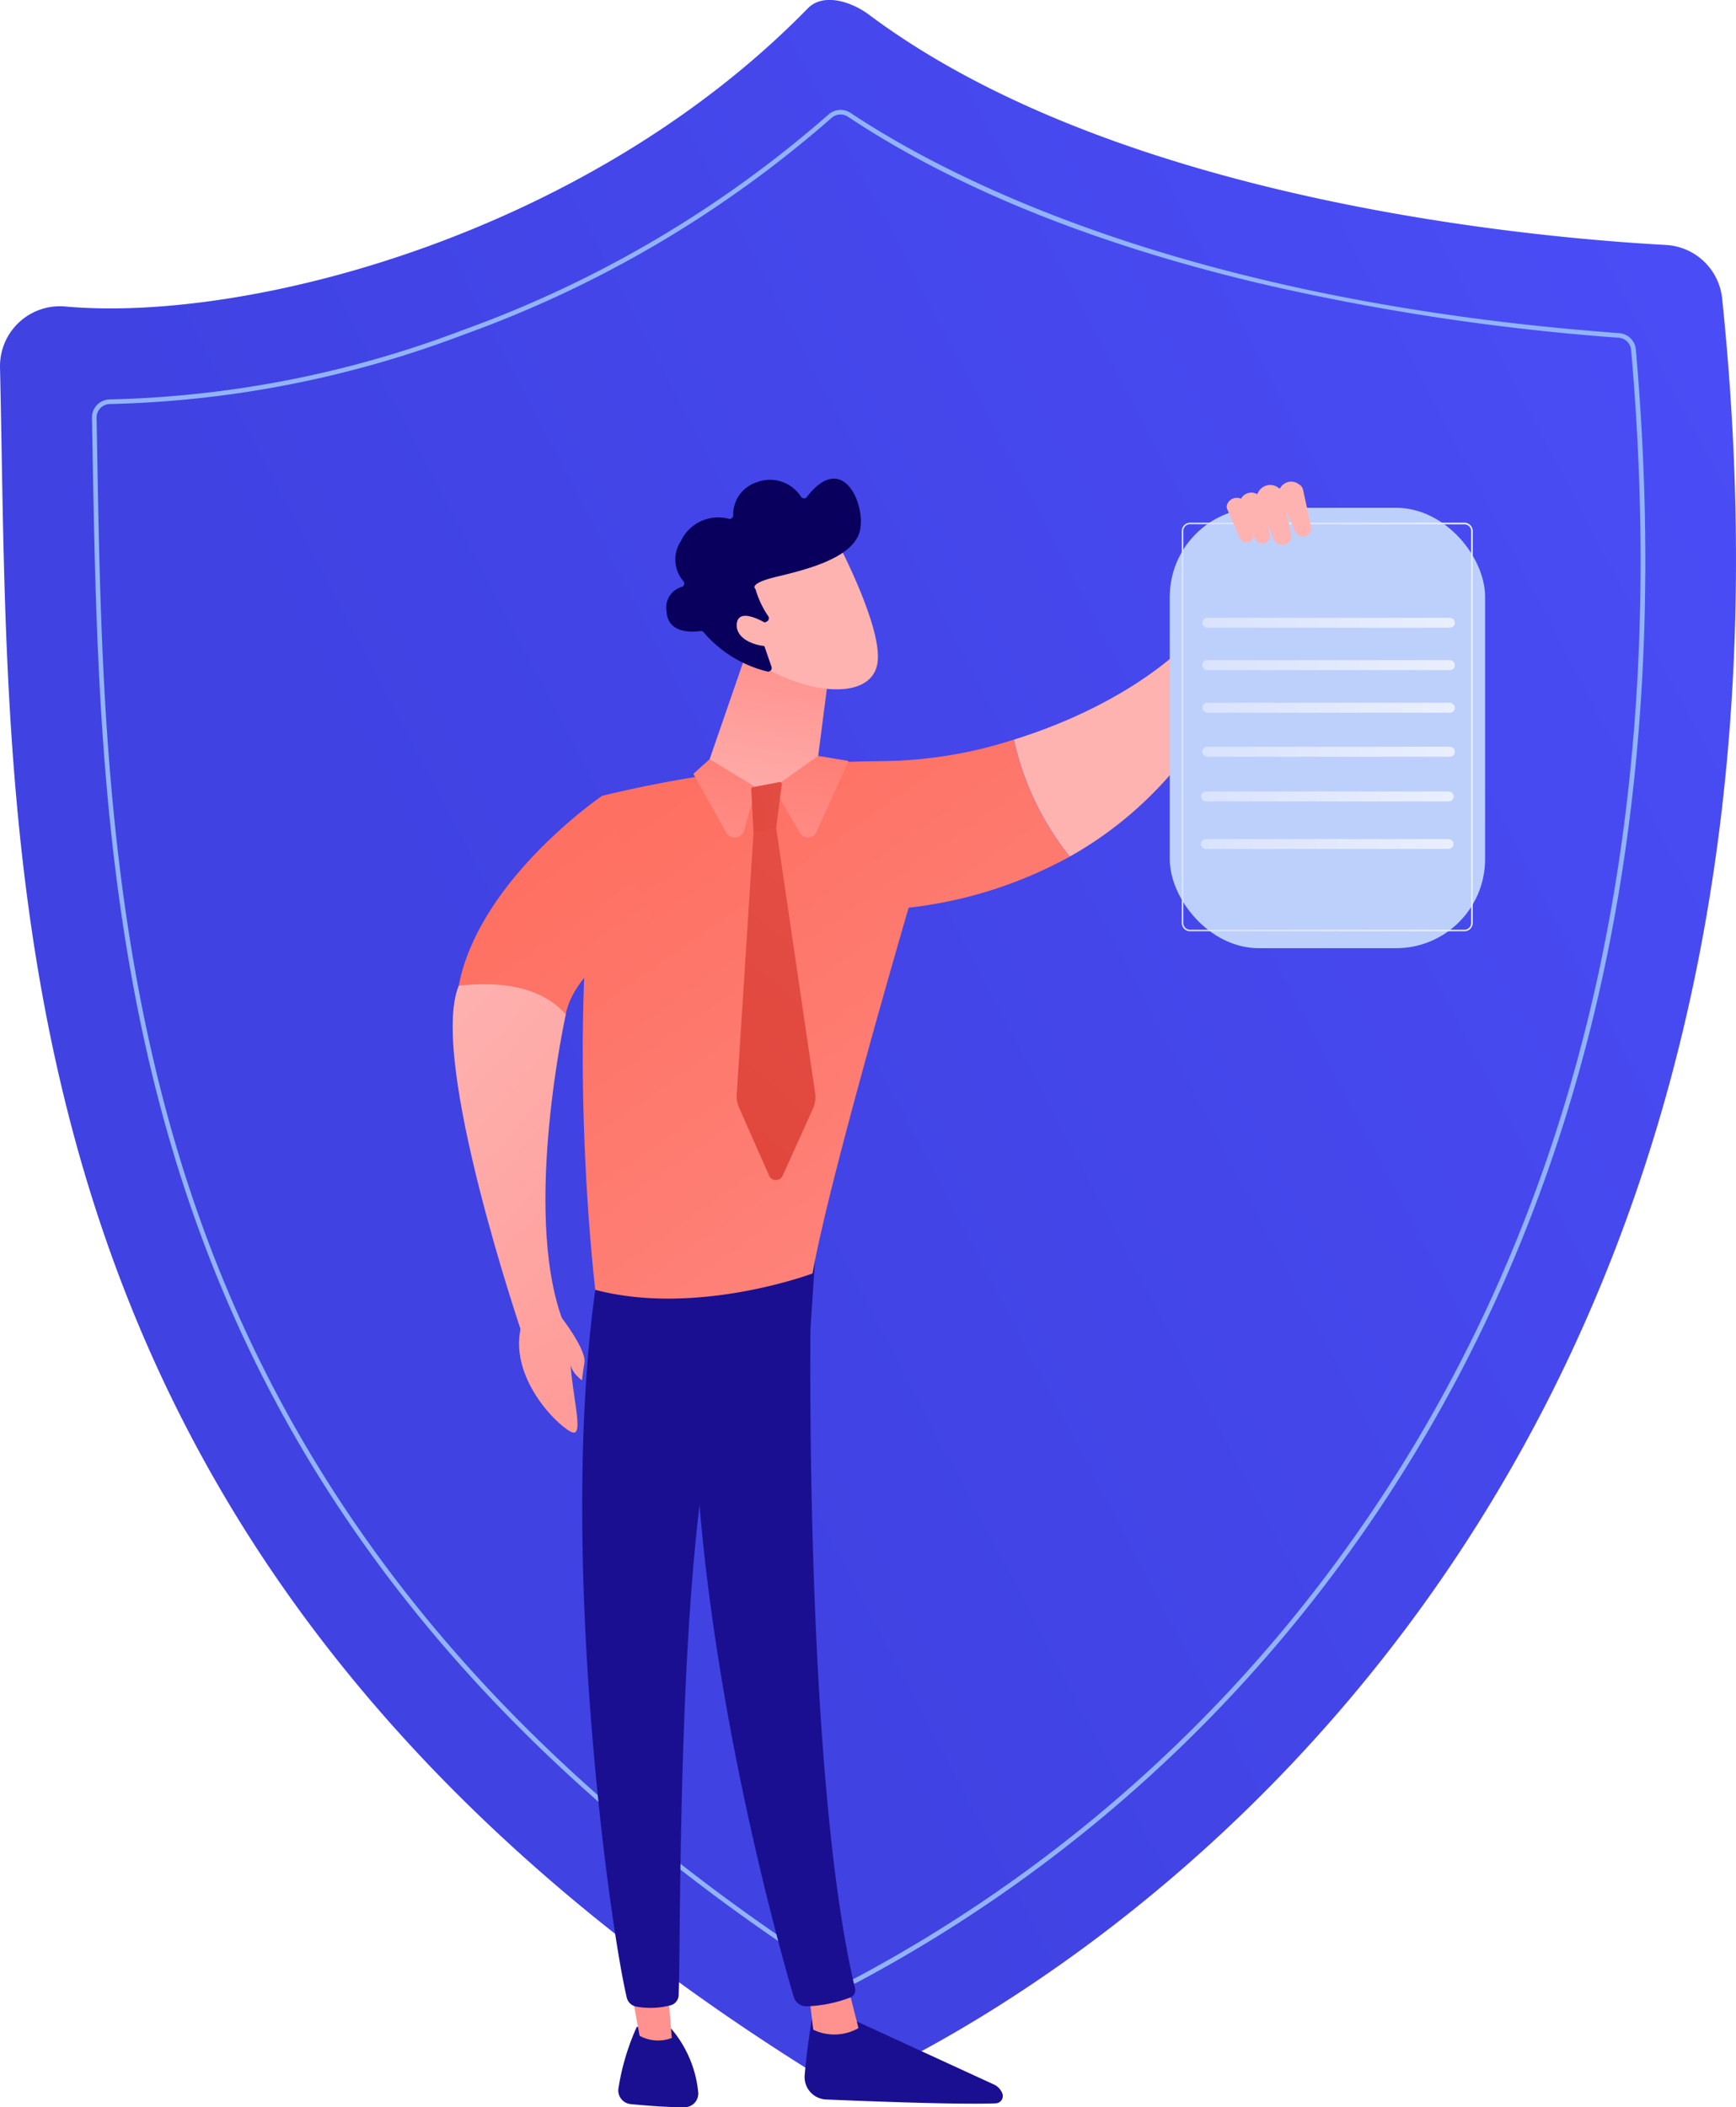<svg xmlns="http://www.w3.org/2000/svg" xmlns:xlink="http://www.w3.org/1999/xlink" width="93.193" height="113.074" viewBox="0 0 93.193 113.074">
  <defs>
    <linearGradient id="linear-gradient" x1="0.305" y1="0.553" x2="1.262" y2="0.004" gradientUnits="objectBoundingBox">
      <stop offset="0" stop-color="#4042e2"/>
      <stop offset="1" stop-color="#4f52ff"/>
    </linearGradient>
    <linearGradient id="linear-gradient-2" x1="49.52" y1="-0.484" x2="46.685" y2="6.012" gradientUnits="objectBoundingBox">
      <stop offset="0" stop-color="#09005d"/>
      <stop offset="1" stop-color="#1a0f91"/>
    </linearGradient>
    <linearGradient id="linear-gradient-3" x1="192.905" y1="0.5" x2="193.905" y2="0.5" gradientUnits="objectBoundingBox">
      <stop offset="0" stop-color="#ff928e"/>
      <stop offset="1" stop-color="#feb3b1"/>
    </linearGradient>
    <linearGradient id="linear-gradient-4" x1="60.431" y1="0.031" x2="57.534" y2="0.887" xlink:href="#linear-gradient-2"/>
    <linearGradient id="linear-gradient-5" x1="123.322" y1="-2.223" x2="116.305" y2="5.384" xlink:href="#linear-gradient-2"/>
    <linearGradient id="linear-gradient-6" x1="223.419" y1="0.5" x2="224.419" y2="0.5" xlink:href="#linear-gradient-3"/>
    <linearGradient id="linear-gradient-7" x1="42.664" y1="-0.035" x2="40.623" y2="0.806" xlink:href="#linear-gradient-2"/>
    <linearGradient id="linear-gradient-8" x1="0.21" y1="0.095" x2="1.064" y2="1.478" gradientUnits="objectBoundingBox">
      <stop offset="0" stop-color="#fe7062"/>
      <stop offset="1" stop-color="#ff928e"/>
    </linearGradient>
    <linearGradient id="linear-gradient-9" x1="-31.349" y1="-0.492" x2="-31.004" y2="0.348" xlink:href="#linear-gradient-3"/>
    <linearGradient id="linear-gradient-10" x1="0.338" y1="0.382" x2="2.482" y2="3.92" xlink:href="#linear-gradient-8"/>
    <linearGradient id="linear-gradient-11" x1="0.572" y1="0.019" x2="0.374" y2="1.292" xlink:href="#linear-gradient-3"/>
    <linearGradient id="linear-gradient-12" x1="-10.24" y1="31.848" x2="-10.624" y2="30.692" xlink:href="#linear-gradient-3"/>
    <linearGradient id="linear-gradient-13" x1="-10.071" y1="16.128" x2="-9.866" y2="17.307" xlink:href="#linear-gradient-2"/>
    <linearGradient id="linear-gradient-14" x1="-34.479" y1="152.427" x2="-35.729" y2="146.827" xlink:href="#linear-gradient-3"/>
    <linearGradient id="linear-gradient-15" x1="1.275" y1="1.924" x2="0.358" y2="-0.193" xlink:href="#linear-gradient-3"/>
    <linearGradient id="linear-gradient-16" x1="1" y1="2.308" x2="-0.264" y2="-2.643" xlink:href="#linear-gradient-3"/>
    <linearGradient id="linear-gradient-17" x1="0.463" y1="0.966" x2="1.124" y2="-2.48" gradientUnits="objectBoundingBox">
      <stop offset="0" stop-color="#e1473d"/>
      <stop offset="1" stop-color="#e9605a"/>
    </linearGradient>
    <linearGradient id="linear-gradient-18" x1="0.654" y1="-1.302" x2="0.359" y2="1.625" xlink:href="#linear-gradient-8"/>
    <linearGradient id="linear-gradient-19" x1="0.704" y1="-1.499" x2="0.353" y2="1.55" xlink:href="#linear-gradient-8"/>
    <linearGradient id="linear-gradient-20" x1="-0.739" y1="0.846" x2="7.356" y2="-1.518" xlink:href="#linear-gradient-17"/>
    <linearGradient id="linear-gradient-21" y1="0.5" x2="1" y2="0.5" gradientUnits="objectBoundingBox">
      <stop offset="0" stop-color="#dae3fe"/>
      <stop offset="1" stop-color="#e9effd"/>
    </linearGradient>
    <linearGradient id="linear-gradient-28" x1="0.728" y1="-3.994" x2="0.533" y2="-0.125" xlink:href="#linear-gradient-3"/>
    <linearGradient id="linear-gradient-29" x1="0.793" y1="-5.286" x2="0.554" y2="-0.548" xlink:href="#linear-gradient-3"/>
    <linearGradient id="linear-gradient-30" x1="0.755" y1="-4.544" x2="0.545" y2="-0.372" xlink:href="#linear-gradient-3"/>
    <linearGradient id="linear-gradient-31" x1="0.72" y1="-3.718" x2="0.537" y2="-0.18" xlink:href="#linear-gradient-3"/>
  </defs>
  <g id="Groupe_7821" data-name="Groupe 7821" transform="translate(-641.452 -169.298)">
    <g id="Groupe_7814" data-name="Groupe 7814" transform="translate(641.452 169.298)">
      <g id="Groupe_7813" data-name="Groupe 7813" transform="translate(0 0)">
        <path id="Tracé_9323" data-name="Tracé 9323" d="M642.469,186.6a3.214,3.214,0,0,1,2.484-.855c9.759.878,27.966-3.823,39.866-16,.826-.845,2.332-.368,3.28.34,13.234,9.891,35.171,11.939,42.787,12.358a3.213,3.213,0,0,1,3.016,2.878c6.926,66.889-36.625,91.127-45.658,95.405a3.221,3.221,0,0,1-3.077-.178c-45.018-28.041-43.092-64.507-43.714-91.526A3.218,3.218,0,0,1,642.469,186.6Z" transform="translate(-641.452 -169.298)" fill="url(#linear-gradient)"/>
        <g id="Groupe_7812" data-name="Groupe 7812" transform="translate(4.937 5.897)">
          <path id="Tracé_9324" data-name="Tracé 9324" d="M740.333,339.459a.977.977,0,0,1-.526-.153c-17.24-11.021-28.477-24.195-34.35-40.275-5.247-14.365-5.5-29-5.731-41.91q-.015-.866-.031-1.722a.959.959,0,0,1,.276-.695.971.971,0,0,1,.7-.292h.009a56.859,56.859,0,0,0,18.9-3.712,61.283,61.283,0,0,0,19.653-11.575.971.971,0,0,1,1.185-.086c5.557,3.687,18.306,10.125,41.257,11.817a.967.967,0,0,1,.9.884c2.286,26.075-3.137,48.123-16.116,65.531a77.338,77.338,0,0,1-25.677,22.081A.966.966,0,0,1,740.333,339.459Zm.329-.327.057.11-.057-.11a77.083,77.083,0,0,0,25.591-22.009c12.942-17.358,18.348-39.348,16.068-65.361a.72.72,0,0,0-.667-.659,125.231,125.231,0,0,1-19.375-2.94c-8.868-2.115-16.271-5.115-22-8.918a.723.723,0,0,0-.883.064,61.528,61.528,0,0,1-19.733,11.623,57.108,57.108,0,0,1-18.984,3.728h-.009a.725.725,0,0,0-.521.218.713.713,0,0,0-.206.517q.016.856.031,1.722c.226,12.892.483,27.5,5.716,41.829,5.854,16.027,17.058,29.16,34.251,40.151A.727.727,0,0,0,740.662,339.132Z" transform="translate(-699.695 -238.877)" fill="#91b3fa"/>
        </g>
      </g>
    </g>
    <g id="Groupe_7820" data-name="Groupe 7820" transform="translate(665.754 194.98)">
      <g id="Groupe_7817" data-name="Groupe 7817">
        <path id="Tracé_9325" data-name="Tracé 9325" d="M1151.528,1441.6s-.312,1.769-.466,3.52a1.206,1.206,0,0,0,1.154,1.307c2.332.1,7.319.286,9.109.206a.392.392,0,0,0,.345-.537h0a.878.878,0,0,0-.449-.474l-8.238-3.786Z" transform="translate(-1132.167 -1359.45)" fill="url(#linear-gradient-2)"/>
        <path id="Tracé_9326" data-name="Tracé 9326" d="M1153.586,1425.816l.251,2.116a2.625,2.625,0,0,0,2.429-.085l-.6-2.358Z" transform="translate(-1134.482 -1344.7)" fill="url(#linear-gradient-3)"/>
        <path id="Tracé_9327" data-name="Tracé 9327" d="M1085.161,960.072c-.108.552-.582,27.569,2.306,39.677a.411.411,0,0,1-.241.478,7.154,7.154,0,0,1-2.352.478.708.708,0,0,1-.7-.508c-.825-2.809-4.781-16.883-5.3-30.328-.577-15.023,0-.512,0-.512l.338-9.286Z" transform="translate(-1065.868 -918.729)" fill="url(#linear-gradient-4)"/>
        <path id="Tracé_9328" data-name="Tracé 9328" d="M1034.066,1452.491a12.728,12.728,0,0,0-.979,3.265.736.736,0,0,0,.648.881c.77.076,1.955.173,2.9.167a.734.734,0,0,0,.726-.819,6.189,6.189,0,0,0-1.445-3.394Z" transform="translate(-1024.183 -1369.413)" fill="url(#linear-gradient-5)"/>
        <path id="Tracé_9329" data-name="Tracé 9329" d="M1039.645,1419.044l.586,3.2a2.069,2.069,0,0,0,1.727.119l-.28-3.442Z" transform="translate(-1030.198 -1338.687)" fill="url(#linear-gradient-6)"/>
        <path id="Tracé_9330" data-name="Tracé 9330" d="M1011.132,953.719c-2.362,14.254.512,35.231,1.482,39.336a.64.64,0,0,0,.517.486,4.3,4.3,0,0,0,1.847-.074.587.587,0,0,0,.422-.54c.13-3.319-.1-23.7,2.1-31.749a1.83,1.83,0,0,1,.706-1.009l4.272-3.037.327-4.909Z" transform="translate(-1003.27 -911.547)" fill="url(#linear-gradient-7)"/>
        <g id="Groupe_7815" data-name="Groupe 7815" transform="translate(6.981 4.2)">
          <path id="Tracé_9331" data-name="Tracé 9331" d="M1026.477,638.705a66.539,66.539,0,0,0-14.888,1.859c-2.11,12.311-.369,26.511-.369,26.511,5.48,1.437,11.661-.879,11.661-.879.911-5.146,5.16-19.627,5.16-19.627a23.314,23.314,0,0,0,8.653-2.746,15.175,15.175,0,0,1-3-6.274A23.748,23.748,0,0,1,1026.477,638.705Z" transform="translate(-1010.545 -627.743)" fill="url(#linear-gradient-8)"/>
          <path id="Tracé_9332" data-name="Tracé 9332" d="M1297.372,522.4a1.354,1.354,0,0,0-1.575-.443c-1.042,4.4-6.5,7.968-12.114,9.711a15.176,15.176,0,0,0,3,6.274C1295.994,532.706,1297.372,522.4,1297.372,522.4Z" transform="translate(-1260.532 -521.862)" fill="url(#linear-gradient-9)"/>
        </g>
        <path id="Tracé_9333" data-name="Tracé 9333" d="M942.443,679.981l-2.715-6.854s-6.611,4.492-7.7,10.188a15.648,15.648,0,0,1,5.748,1.54C938.265,682.166,942.443,679.981,942.443,679.981Z" transform="translate(-931.703 -656.106)" fill="url(#linear-gradient-10)"/>
        <path id="Tracé_9334" data-name="Tracé 9334" d="M1089.467,583.4l-2.252,6.513a.235.235,0,0,0,.107.283,5.294,5.294,0,0,0,5.491-.369,1.105,1.105,0,0,0,.509-.789l.729-5.637Z" transform="translate(-1073.724 -573.985)" fill="url(#linear-gradient-11)"/>
        <g id="Groupe_7816" data-name="Groupe 7816" transform="translate(11.469)">
          <path id="Tracé_9335" data-name="Tracé 9335" d="M1109.41,512.241s2.473,4.655,2.156,6.536-3.382,1.745-6.059.218l-1.87-5.027Z" transform="translate(-1100.235 -508.856)" fill="url(#linear-gradient-12)"/>
          <path id="Tracé_9336" data-name="Tracé 9336" d="M1068.888,479.975a.192.192,0,0,0,.084-.281,5.009,5.009,0,0,1-.688-1.461s-.445-.285,1.132-.662,3.927-.963,4.421-2.3c.482-1.308-.784-4.6-2.8-1.977a.192.192,0,0,1-.3,0,1.978,1.978,0,0,0-2.41-.783,1.815,1.815,0,0,0-1.242,1.753.191.191,0,0,1-.226.2,2.213,2.213,0,0,0-2.584,1.2,1.779,1.779,0,0,0,.128,2.136.191.191,0,0,1-.082.318,1.151,1.151,0,0,0-.812,1.314c.067,1.217,1.428,1.11,1.815,1.054a.192.192,0,0,1,.171.06,6.539,6.539,0,0,0,3.448,2.116.194.194,0,0,0,.2-.256l-.7-2.037a.193.193,0,0,1,.1-.239Z" transform="translate(-1063.497 -472.305)" fill="url(#linear-gradient-13)"/>
          <path id="Tracé_9337" data-name="Tracé 9337" d="M1109.945,559.755s-1.761-1.208-1.89-.191,1.586,1.474,2.435,1.094Z" transform="translate(-1104.272 -551.795)" fill="url(#linear-gradient-14)"/>
        </g>
        <path id="Tracé_9338" data-name="Tracé 9338" d="M934.257,794.046s-2.311,10.425-.218,16.286c-2.566,1.19-2.092.966-2.092.966s-5.077-14.833-3.438-18.792C931.741,792.162,933.344,793.031,934.257,794.046Z" transform="translate(-928.184 -765.296)" fill="url(#linear-gradient-15)"/>
        <path id="Tracé_9339" data-name="Tracé 9339" d="M972.515,1000.556s1.322,1.712,1.216,2.393-.131.959-.131.959-.664-.454-.623-1.035c.092,1.843.709,3.939.148,3.838s-3.464-2.777-2.808-5.63C971.807,1000.046,972.225,1000.159,972.515,1000.556Z" transform="translate(-966.659 -955.521)" fill="url(#linear-gradient-16)"/>
        <path id="Tracé_9340" data-name="Tracé 9340" d="M1110.047,683.716l2.214,15.059a1.474,1.474,0,0,1-.112.818l-1.623,3.592a.4.4,0,0,1-.744,0l-1.611-3.651a1.47,1.47,0,0,1-.12-.685l.96-14.952Z" transform="translate(-1092.804 -665.797)" fill="url(#linear-gradient-17)"/>
        <path id="Tracé_9341" data-name="Tracé 9341" d="M1131.324,649.579l1.426,2.445a.512.512,0,0,0,.84.031l1.762-3.9-1.626-.269Z" transform="translate(-1114.106 -633.005)" fill="url(#linear-gradient-18)"/>
        <path id="Tracé_9342" data-name="Tracé 9342" d="M1081.529,649.951l2.5,1.517-.688,2.417a.543.543,0,0,1-.907.036l-1.78-3.185Z" transform="translate(-1067.734 -634.894)" fill="url(#linear-gradient-19)"/>
        <path id="Tracé_9343" data-name="Tracé 9343" d="M1117.355,664.688l1.446-.273a.1.1,0,0,1,.116.109l-.294,2.287a.1.1,0,0,1-.078.084l-1.035.216a.1.1,0,0,1-.119-.091l-.117-2.23A.1.1,0,0,1,1117.355,664.688Z" transform="translate(-1101.248 -648.131)" fill="url(#linear-gradient-20)"/>
      </g>
      <g id="Groupe_7818" data-name="Groupe 7818" transform="translate(38.495 1.567)">
        <rect id="Rectangle_768" data-name="Rectangle 768" width="16.926" height="23.631" rx="4.776" fill="#bdd0fb"/>
        <path id="Tracé_9344" data-name="Tracé 9344" d="M1405.131,522.144h-14.726a.448.448,0,0,1-.447-.447v-21.03a.448.448,0,0,1,.447-.447h14.726a.448.448,0,0,1,.447.447V521.7A.448.448,0,0,1,1405.131,522.144ZM1390.405,500.3a.363.363,0,0,0-.362.362V521.7a.363.363,0,0,0,.362.362h14.726a.363.363,0,0,0,.363-.362v-21.03a.363.363,0,0,0-.363-.362Z" transform="translate(-1389.315 -499.421)" fill="url(#linear-gradient-21)"/>
        <rect id="Rectangle_769" data-name="Rectangle 769" width="13.561" height="0.533" rx="0.267" transform="translate(1.746 5.902)" fill="url(#linear-gradient-21)"/>
        <rect id="Rectangle_770" data-name="Rectangle 770" width="13.561" height="0.533" rx="0.267" transform="translate(1.746 8.175)" fill="url(#linear-gradient-21)"/>
        <rect id="Rectangle_771" data-name="Rectangle 771" width="13.561" height="0.533" rx="0.267" transform="translate(1.746 10.461)" fill="url(#linear-gradient-21)"/>
        <rect id="Rectangle_772" data-name="Rectangle 772" width="13.561" height="0.533" rx="0.267" transform="translate(1.746 12.822)" fill="url(#linear-gradient-21)"/>
        <rect id="Rectangle_773" data-name="Rectangle 773" width="13.561" height="0.533" rx="0.267" transform="translate(1.683 15.222)" fill="url(#linear-gradient-21)"/>
        <rect id="Rectangle_774" data-name="Rectangle 774" width="13.561" height="0.533" rx="0.267" transform="translate(1.67 17.774)" fill="url(#linear-gradient-21)"/>
      </g>
      <g id="Groupe_7819" data-name="Groupe 7819" transform="translate(41.55 0.176)">
        <path id="Tracé_9345" data-name="Tracé 9345" d="M1452.762,474.811l.43,1.977a.433.433,0,0,1-.289.5h0a.463.463,0,0,1-.57-.25l-.833-1.917a.425.425,0,0,1,.023-.392.679.679,0,0,1,1.016-.219A.451.451,0,0,1,1452.762,474.811Z" transform="translate(-1448.661 -474.38)" fill="url(#linear-gradient-28)"/>
        <path id="Tracé_9346" data-name="Tracé 9346" d="M1419.472,484.851l.351,1.614a.354.354,0,0,1-.236.411h0a.377.377,0,0,1-.465-.2l-.68-1.565a.347.347,0,0,1,.019-.32.554.554,0,0,1,.83-.179A.367.367,0,0,1,1419.472,484.851Z" transform="translate(-1418.411 -483.64)" fill="url(#linear-gradient-29)"/>
        <path id="Tracé_9347" data-name="Tracé 9347" d="M1427.984,481.649l.4,1.833a.4.4,0,0,1-.268.467h0a.429.429,0,0,1-.529-.232l-.772-1.778a.393.393,0,0,1,.021-.363.629.629,0,0,1,.942-.2A.418.418,0,0,1,1427.984,481.649Z" transform="translate(-1426.07 -480.667)" fill="url(#linear-gradient-30)"/>
        <path id="Tracé_9348" data-name="Tracé 9348" d="M1438.934,476.917l.444,2.161a.484.484,0,0,1-.313.553h0a.484.484,0,0,1-.607-.27l-.875-2.093a.476.476,0,0,1,.028-.429.722.722,0,0,1,1.087-.248A.482.482,0,0,1,1438.934,476.917Z" transform="translate(-1435.923 -476.274)" fill="url(#linear-gradient-31)"/>
      </g>
    </g>
  </g>
</svg>
